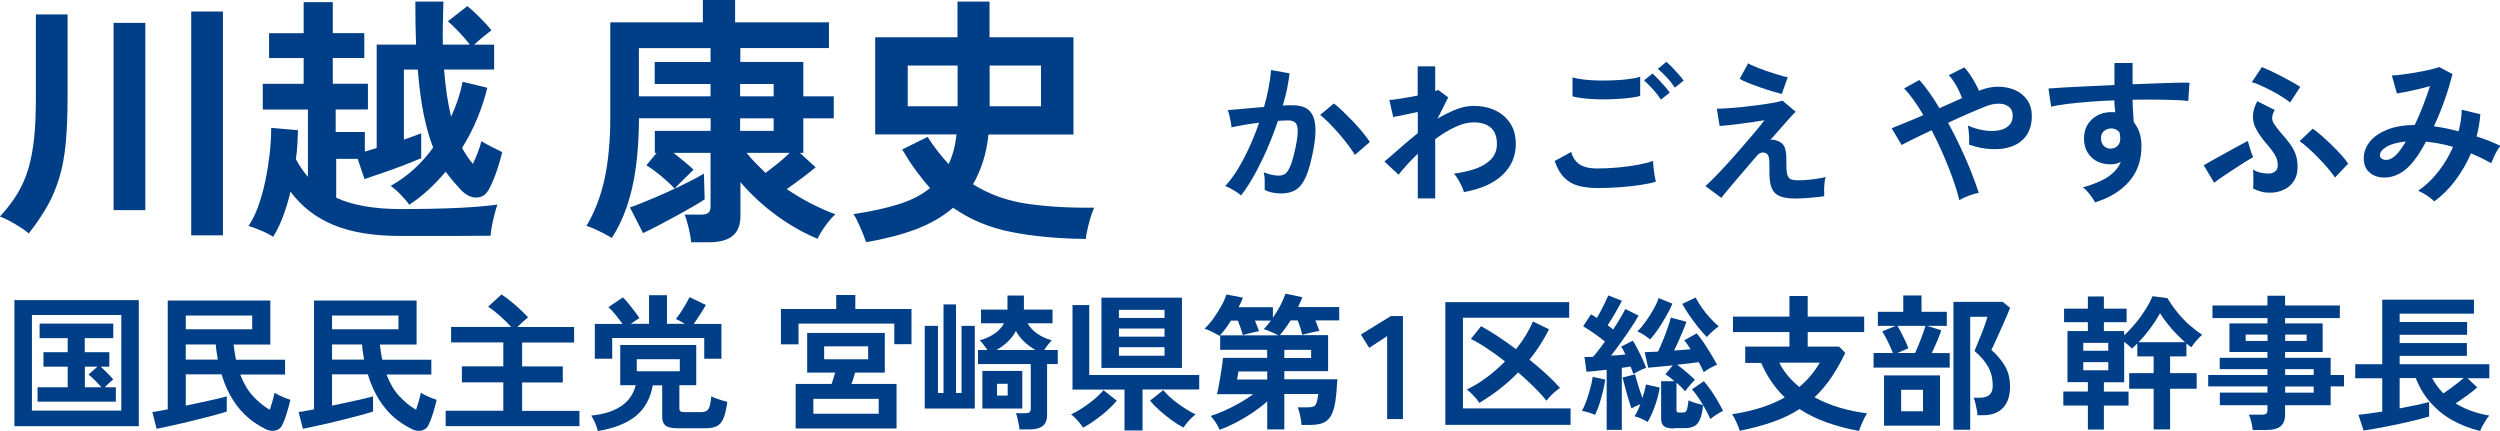 <?xml version="1.0" encoding="UTF-8"?> <svg xmlns="http://www.w3.org/2000/svg" id="_レイヤー_2" data-name="レイヤー 2" width="234.15" height="40.37" viewBox="0 0 234.15 40.37"><defs><style> .cls-1 { fill: #003f88; } </style></defs><g id="_レイヤー_1-2" data-name="レイヤー 1"><g><g><path class="cls-1" d="M1.35,39.92v-11.81h11.65v11.81H1.35ZM2.99,38.46h8.37v-8.96H2.99v8.96ZM3.52,37.62v-1.35h2.82v-1.93h-2.27v-1.35h2.27v-1.32h-2.63v-1.36h6.9v1.36h-2.67v1.32h2.3v1.35h-.81c.12.11.26.24.42.4s.31.31.45.45.24.27.3.36c-.09.06-.22.17-.37.31-.16.14-.29.28-.41.41h1.03v1.35H3.52ZM7.94,36.27h1.56c-.17-.19-.37-.41-.61-.65s-.44-.42-.6-.54l.84-.74h-1.18v1.93Z"></path><path class="cls-1" d="M24.83,40.16c-.54-.26-1.07-.6-1.59-1.04s-.99-.99-1.42-1.66c-.43-.67-.79-1.47-1.07-2.4h-3.35v2.93c.51-.11,1.02-.22,1.51-.32s.95-.21,1.36-.3.73-.18.97-.25v1.42c-.27.09-.62.2-1.07.32-.45.12-.94.25-1.47.38s-1.06.26-1.59.39c-.53.12-1.01.23-1.44.32-.43.09-.77.16-1,.21l-.4-1.57c.17-.02.38-.05.63-.1.24-.05.51-.1.81-.15v-10.19h9.61v4.12h-3.44c.03.26.06.5.1.74.04.23.08.46.12.68h4.6v1.39h-4.2c.31.81.7,1.48,1.18,2s1,.96,1.59,1.3c.09-.27.18-.55.26-.84.08-.29.15-.55.19-.76.1.07.25.16.44.25.19.09.39.17.58.25.2.07.35.13.46.17-.09.39-.21.81-.34,1.25s-.28.81-.43,1.12c-.12.26-.33.42-.62.5-.29.07-.61.03-.96-.14ZM17.4,30.84h6.22v-1.29h-6.22v1.29ZM17.4,33.68h3c-.04-.22-.07-.45-.11-.69s-.06-.48-.08-.73h-2.81v1.42Z"></path><path class="cls-1" d="M38.53,40.16c-.54-.26-1.07-.6-1.59-1.04s-.99-.99-1.42-1.66c-.43-.67-.79-1.47-1.07-2.4h-3.35v2.93c.51-.11,1.02-.22,1.51-.32s.95-.21,1.36-.3.73-.18.97-.25v1.42c-.27.09-.62.2-1.07.32-.45.12-.94.25-1.47.38s-1.06.26-1.59.39c-.53.12-1.01.23-1.44.32-.43.09-.77.16-1,.21l-.4-1.57c.17-.02.38-.05.63-.1.24-.05.51-.1.81-.15v-10.19h9.61v4.12h-3.44c.03.26.06.5.1.74.04.23.08.46.12.68h4.6v1.39h-4.2c.31.81.7,1.48,1.18,2s1,.96,1.59,1.3c.09-.27.18-.55.26-.84.08-.29.15-.55.19-.76.1.07.25.16.44.25.19.09.39.17.58.25.2.07.35.13.46.17-.09.39-.21.81-.34,1.25s-.28.81-.43,1.12c-.12.26-.33.42-.62.5-.29.07-.61.03-.96-.14ZM31.1,30.84h6.22v-1.29h-6.22v1.29ZM31.1,33.68h3c-.04-.22-.07-.45-.11-.69s-.06-.48-.08-.73h-2.81v1.42Z"></path><path class="cls-1" d="M41.74,39.9v-1.43h5.4v-2.66h-3.88v-1.5h3.88v-2.24h-4.89v-1.45h5.62c-.28-.32-.63-.66-1.03-1.02-.4-.36-.77-.65-1.12-.88l1.25-1.14c.26.17.53.37.83.61.3.24.59.49.88.76s.55.52.78.77c-.13.1-.29.24-.48.41-.19.17-.37.34-.52.5h5.31v1.45h-4.87v2.24h3.81v1.5h-3.81v2.66h5.37v1.43h-12.53Z"></path><path class="cls-1" d="M56,40.37c-.05-.22-.14-.47-.26-.75-.12-.28-.24-.51-.37-.7,1.16-.11,2.08-.4,2.79-.87s1.16-1.12,1.38-1.97h-1.45v-3.77h7.12v3.77h-1.58v2.16c0,.13.03.22.1.28.06.05.19.08.39.08h1.54c.35,0,.58-.1.7-.3s.21-.59.26-1.18c.11.06.26.12.44.19.18.07.37.13.56.19s.36.1.5.14c-.09.67-.21,1.18-.36,1.54-.15.35-.35.6-.61.73-.26.13-.6.2-1.02.2h-2.68c-.53,0-.9-.08-1.11-.25-.21-.17-.32-.43-.32-.8v-2.97h-.88c-.22,1.22-.74,2.17-1.57,2.86-.83.68-2.01,1.16-3.57,1.42ZM55.71,33.6v-3.26h2.59c-.18-.27-.4-.55-.64-.85-.24-.3-.47-.54-.68-.72l1.36-.92c.17.16.35.36.55.61.2.25.4.5.58.74s.33.44.42.6c-.1.05-.23.13-.37.23-.15.1-.29.2-.44.3h1.71v-2.68h1.68v2.68h1.68c-.15-.09-.3-.18-.45-.26-.16-.08-.29-.15-.4-.19.14-.17.29-.38.46-.63.17-.26.33-.52.48-.78.15-.26.26-.48.34-.64l1.53.73c-.13.24-.3.53-.52.87-.22.34-.42.64-.61.91h2.59v3.26h-1.61v-1.94h-8.62v1.94h-1.62ZM59.64,34.77h4.03v-1.13h-4.03v1.13Z"></path><path class="cls-1" d="M73.14,32.26v-3.32h5.18v-1.31h1.79v1.31h5.26v3.3h-1.61v-1.93h-8.97v1.94h-1.64ZM74.52,40.13v-4.17h3.37c.06-.16.11-.33.17-.52.06-.19.11-.37.16-.54h-2.62v-3.72h7.27v3.72h-2.78c-.05.17-.1.34-.16.54-.06.19-.12.37-.19.52h4.23v4.17h-9.46ZM76.18,38.75h6.12v-1.39h-6.12v1.39ZM77.19,33.65h4.12v-1.21h-4.12v1.21Z"></path><path class="cls-1" d="M86.61,38.26v-7.74h1.24v6.29h.52v-8.3h1.17v8.3h.52v-6.29h1.24v7.74h-4.69ZM95.48,40.23c0-.15-.03-.32-.07-.51-.04-.19-.08-.38-.12-.57-.04-.19-.09-.34-.14-.45h.88c.18,0,.31-.03.39-.09.08-.06.12-.18.12-.35v-4.16h-4.94v-1.32h.88c-.12-.18-.25-.36-.39-.54-.14-.17-.25-.29-.33-.36,1.12-.33,1.88-.86,2.28-1.6h-2.16v-1.28h2.48v-1.32h1.54v1.32h2.68v1.28h-2.34c.43.74,1.19,1.28,2.27,1.6-.07.06-.18.18-.32.36-.14.17-.27.35-.39.54h1.27v1.32h-1v4.76c0,.48-.14.82-.41,1.04-.27.21-.68.32-1.23.32h-.96ZM92.01,38.26v-3.52h3.74v3.52h-3.74ZM93.33,32.78h3.65c-.83-.48-1.44-1.07-1.83-1.78-.38.71-.98,1.3-1.82,1.78ZM93.38,37.05h1v-1.1h-1v1.1Z"></path><path class="cls-1" d="M101.44,40.05c-.06-.11-.17-.25-.3-.41s-.28-.32-.43-.48c-.15-.15-.28-.27-.39-.35.25-.11.52-.26.81-.44s.58-.38.87-.59.55-.43.79-.65c.24-.22.43-.42.56-.59l1.25.99c-.22.27-.51.56-.87.89-.36.33-.75.63-1.15.92s-.78.53-1.13.71ZM105.32,40.33v-3.84h-4.87v-7.92h1.57v6.55h10.3v1.36h-5.31v3.84h-1.68ZM103.16,34.46v-6.58h7.54v6.58h-7.54ZM104.8,29.78h4.27v-.76h-4.27v.76ZM104.8,31.53h4.27v-.76h-4.27v.76ZM104.8,33.32h4.27v-.8h-4.27v.8ZM110.85,40.05c-.35-.18-.73-.42-1.13-.71s-.78-.6-1.14-.92c-.36-.33-.65-.62-.87-.89l1.24-.99c.14.17.33.37.56.59.24.22.5.44.79.65s.58.41.87.59c.29.18.56.33.81.44-.11.08-.24.2-.4.35-.16.15-.3.31-.43.48s-.24.3-.31.41Z"></path><path class="cls-1" d="M114.24,40.27c-.08-.2-.21-.43-.37-.69-.17-.26-.33-.46-.48-.62.41-.13.85-.3,1.32-.51.47-.21.93-.45,1.4-.71.46-.26.89-.54,1.27-.82h-3.4c.06-.22.11-.49.17-.8.06-.31.12-.63.17-.96.05-.33.1-.64.14-.93.04-.29.07-.52.09-.71h4.13v-.76h-4.4v-1.35h5.44c-.1-.06-.24-.14-.41-.21-.17-.08-.35-.15-.53-.23-.18-.07-.32-.12-.42-.15.12-.11.23-.23.34-.37.11-.13.22-.27.33-.42h-1.49c.07.17.14.35.21.53s.13.33.17.46c-.12.02-.28.05-.48.1-.2.05-.4.09-.59.14-.19.05-.34.09-.45.13-.04-.17-.1-.38-.19-.63-.09-.26-.18-.5-.27-.73h-.65c-.17.29-.36.55-.54.8-.19.25-.37.46-.54.63-.08-.06-.21-.14-.39-.23-.18-.09-.36-.18-.55-.27s-.34-.14-.45-.17c.28-.27.56-.59.83-.96.27-.38.51-.76.73-1.16.22-.39.38-.76.49-1.09l1.54.3c-.09.27-.23.56-.4.89h3.21v.99c.26-.37.49-.75.7-1.15.21-.4.36-.77.48-1.11l1.58.34c-.05.15-.12.3-.19.45-.07.15-.14.31-.21.47h3.85v1.25h-2.23c.07.17.14.35.21.53s.12.33.16.46c-.15.02-.33.05-.54.1-.22.05-.42.09-.61.14-.19.05-.34.09-.45.12-.04-.18-.1-.4-.18-.66s-.17-.49-.25-.69h-.66c-.17.27-.35.52-.52.76-.17.24-.34.45-.5.62h4.53v3.37h-4.1v.76h4.97c-.05.9-.12,1.63-.21,2.19-.1.56-.24.99-.43,1.29-.19.3-.44.51-.75.63-.31.11-.71.17-1.2.17h-.77c-.02-.27-.06-.56-.13-.88-.07-.32-.14-.58-.23-.77h.94c.24,0,.42-.03.55-.08s.22-.17.28-.35c.06-.18.11-.45.16-.82h-3.18v3.32h-1.6v-2.63c-.41.37-.87.72-1.37,1.06-.5.34-1.01.64-1.54.92-.53.27-1.04.5-1.53.68ZM115.85,35.55h2.84v-.76h-2.7s-.01.07-.03.19c-.02.11-.04.23-.06.35-.02.12-.03.19-.04.22ZM120.29,33.53h2.51v-.76h-2.51v.76Z"></path><path class="cls-1" d="M129.92,39.24v-7.76l-1.68,1.1-.78-1.25,2.81-1.73h1.13v9.65h-1.47Z"></path><path class="cls-1" d="M135.37,39.79v-11.49h11.6v1.46h-9.95v8.49h10.08v1.54h-11.73ZM138.55,37.73c-.12-.2-.3-.43-.54-.68-.24-.25-.45-.44-.63-.57.62-.29,1.24-.67,1.86-1.13s1.19-.96,1.72-1.5c-.56-.44-1.11-.84-1.67-1.21-.55-.37-1.06-.67-1.53-.89l.96-1.2c.46.25.97.56,1.54.93.56.37,1.14.78,1.73,1.22.35-.43.66-.87.92-1.3s.49-.87.66-1.29l1.51.73c-.25.5-.53,1-.84,1.48-.31.48-.64.94-.99,1.37.54.43,1.06.87,1.55,1.32.49.45.93.89,1.31,1.32-.12.08-.26.19-.43.33-.17.14-.32.28-.47.44s-.27.3-.36.43c-.34-.42-.74-.86-1.2-1.31-.46-.45-.95-.9-1.46-1.34-.57.59-1.17,1.12-1.79,1.6-.62.48-1.25.9-1.87,1.27Z"></path><path class="cls-1" d="M149.39,38.85c-.17-.07-.38-.15-.61-.22s-.44-.12-.61-.15c.14-.25.27-.56.41-.93.13-.37.25-.76.36-1.16.11-.4.19-.76.23-1.09l1.18.25c-.05.33-.12.7-.22,1.11s-.22.81-.34,1.21c-.13.39-.26.72-.4.98ZM150.48,40.25v-5.62c-.36.04-.7.07-1.03.11-.33.04-.61.06-.86.08l-.19-1.38c.11,0,.23-.01.37-.01s.28,0,.44-.01c.16-.18.33-.4.52-.64.19-.24.39-.51.59-.79-.29-.24-.62-.49-.99-.75-.37-.26-.72-.49-1.05-.68l.73-1.12c.08.05.17.1.27.15.1.06.19.12.28.19.13-.21.26-.45.4-.71s.27-.52.39-.77c.12-.25.21-.46.28-.63l1.28.5c-.19.37-.41.76-.65,1.18-.24.42-.47.79-.69,1.11.18.13.36.26.52.4.25-.38.47-.73.67-1.07.2-.34.36-.62.47-.85l1.24.62c-.19.34-.43.73-.72,1.16s-.59.88-.92,1.33-.63.87-.94,1.26c.24-.02.47-.04.7-.05s.44-.04.65-.06c-.06-.14-.13-.27-.2-.4-.07-.13-.14-.24-.2-.34l1.09-.55c.15.22.3.48.45.79.16.3.3.61.45.92.14.31.26.58.35.83-.17.06-.38.15-.61.26-.23.11-.43.22-.59.32-.04-.1-.08-.21-.12-.34-.04-.12-.09-.25-.14-.36-.12.02-.25.04-.39.06-.14.02-.29.04-.43.06v5.81h-1.42ZM154.33,39.53c-.15-.1-.34-.2-.58-.31-.24-.11-.46-.18-.66-.23.09-.14.18-.3.28-.5.09-.2.18-.41.27-.63-.32.12-.6.25-.84.39-.07-.2-.16-.48-.27-.83-.11-.35-.21-.72-.31-1.1-.1-.38-.18-.7-.25-.96l1.17-.3c.05.17.1.39.18.65.07.26.16.53.25.81.09.28.18.54.26.76.07-.23.14-.45.2-.67.06-.22.1-.42.13-.6l1.29.29c-.08.53-.23,1.09-.43,1.67-.2.58-.44,1.1-.7,1.56ZM154.54,31.79c-.15-.13-.33-.27-.56-.42s-.44-.26-.62-.32c.26-.26.52-.57.78-.94.27-.37.51-.75.73-1.14.22-.39.38-.74.48-1.05l1.29.52c-.15.35-.34.74-.58,1.16s-.5.84-.76,1.23-.52.71-.76.97ZM156.74,40.13c-.41,0-.71-.07-.89-.21s-.27-.37-.27-.7v-3.52h1.24c-.15-.13-.29-.25-.43-.36-.14-.11-.28-.2-.41-.28l.69-.84c-.47.05-.91.09-1.32.13-.41.04-.74.07-.98.09l-.33-1.45c.16,0,.34-.02.56-.03.22,0,.45-.02.69-.03.16-.32.31-.68.48-1.09.16-.4.31-.8.44-1.18.13-.38.23-.69.28-.92l1.46.4c-.08.24-.19.51-.32.83-.13.31-.27.63-.41.96-.15.33-.29.63-.43.9.28-.02.54-.04.81-.06.26-.02.51-.04.74-.06-.1-.16-.2-.3-.3-.45s-.2-.27-.3-.38l1.17-.66c.21.24.44.54.68.9.24.36.47.73.69,1.09.22.37.4.68.54.95-.17.06-.39.17-.63.3-.25.14-.45.27-.62.4-.06-.14-.12-.28-.2-.44-.08-.16-.17-.32-.27-.5-.26.04-.56.08-.92.12-.36.04-.73.08-1.1.12.27.19.55.42.85.67.3.25.57.5.81.74-.07.07-.17.18-.29.31-.12.13-.24.27-.35.41s-.21.26-.28.36c-.1-.13-.22-.26-.36-.4-.14-.14-.28-.27-.44-.41v2.56c0,.09.02.16.06.19.04.04.12.05.24.05h.29c.11,0,.2-.02.26-.07.06-.05.12-.15.16-.32.04-.17.08-.42.12-.76.09.05.22.11.39.17.17.06.34.11.52.16.18.05.33.09.46.12-.17-.28-.34-.54-.52-.8-.18-.26-.36-.48-.53-.67l1.11-.77c.23.26.46.55.69.89.23.33.44.67.63,1,.19.33.35.63.48.89-.1.05-.23.12-.39.21-.16.1-.31.2-.46.3-.15.1-.26.19-.34.26-.08-.19-.18-.4-.3-.63-.12-.22-.24-.45-.38-.68-.05.57-.15,1.01-.28,1.32-.13.31-.31.53-.54.65-.23.12-.53.19-.89.19h-1.03ZM159.86,31.56c-.24-.24-.5-.54-.8-.9-.29-.36-.57-.74-.84-1.14-.27-.39-.49-.75-.66-1.06l1.25-.59c.15.28.33.58.56.91.22.33.48.65.76.96.28.31.56.59.85.83-.17.11-.35.26-.56.44s-.39.37-.55.55Z"></path><path class="cls-1" d="M174.12,40.36c-1.07-.19-2.08-.46-3.01-.79s-1.79-.75-2.57-1.26c-.73.48-1.56.88-2.48,1.2-.92.32-1.95.6-3.11.84-.06-.21-.17-.48-.31-.79-.14-.32-.28-.57-.41-.76,1.01-.16,1.92-.37,2.74-.63.82-.27,1.55-.58,2.19-.95-.45-.43-.86-.92-1.23-1.45s-.69-1.13-.98-1.78h-1.49v-1.53h4.14v-1.36h-5.29v-1.45h5.29v-1.93h1.71v1.93h5.29v1.45h-5.29v1.36h2.93l.59.59c-.42.88-.87,1.66-1.34,2.35-.47.68-.98,1.29-1.54,1.81.72.39,1.51.72,2.35.97.84.25,1.7.43,2.57.53-.09.14-.19.31-.29.52-.1.21-.19.42-.28.63s-.15.39-.19.52ZM168.53,36.24c.76-.64,1.4-1.4,1.91-2.27h-3.79c.21.43.48.84.8,1.22s.68.73,1.07,1.05Z"></path><path class="cls-1" d="M175.48,34.42v-1.36h1.8c-.07-.21-.17-.44-.29-.7-.12-.26-.24-.51-.37-.75-.13-.24-.24-.43-.34-.57l1.27-.52h-1.67v-1.32h2.38v-1.53h1.71v1.53h2.37v1.32h-1.87l1.35.41c-.09.28-.22.63-.39,1.03-.17.4-.34.77-.5,1.11h1.68v1.36h-7.12ZM176.46,39.87v-4.71h5.24v4.71h-5.24ZM177.7,33.06h1.67c.11-.24.23-.52.36-.84.13-.32.25-.63.36-.94.11-.31.19-.56.25-.76h-2.63c.11.17.23.39.37.66.14.27.27.53.39.79.12.26.21.48.27.65l-1.03.44ZM178.06,38.52h2.05v-2.01h-2.05v2.01ZM182.96,40.25v-11.98h4.61l.69.56c-.08.22-.2.52-.36.89-.16.37-.33.76-.52,1.17-.18.41-.35.79-.51,1.13-.16.34-.27.59-.36.75.47.4.88.88,1.23,1.44.35.56.52,1.23.52,2.02,0,.84-.22,1.5-.65,1.96-.43.46-1.05.7-1.84.7h-.56c0-.16-.03-.34-.07-.54-.04-.21-.08-.41-.13-.61-.05-.2-.1-.36-.16-.49h.59c.8,0,1.2-.37,1.2-1.11,0-.67-.14-1.26-.43-1.78-.28-.51-.71-1.01-1.28-1.49.05-.13.14-.34.26-.63.12-.29.25-.61.39-.96.14-.34.26-.67.36-.96.1-.3.17-.52.2-.65h-1.61v10.58h-1.57Z"></path><path class="cls-1" d="M195.55,40.22v-2.24h-2.3v-1.31h2.3v-.88h-1.91v-4.78h1.91v-.83h-2.23v-1.27h2.23v-1.14h1.5v1.14h2.13v1.27h-2.13v.83h1.9v.4c.37-.34.72-.72,1.07-1.14.35-.42.66-.86.94-1.3s.49-.86.65-1.23l1.4.19c.26.44.56.88.91,1.31.35.43.72.83,1.13,1.19s.81.67,1.21.92c-.17.15-.36.34-.56.57-.2.23-.35.44-.46.61-.07-.06-.15-.12-.23-.18-.08-.06-.16-.13-.23-.19v1.22h-1.53v1.57h2.49v1.46h-2.49v3.81h-1.54v-3.81h-2.29v-1.46h2.29v-1.57h-1.53v-1.2c-.16.16-.33.31-.51.47-.09-.1-.2-.21-.33-.32-.13-.11-.26-.22-.39-.32v3.79h-1.9v.88h2.31v1.31h-2.31v2.24h-1.5ZM195.12,32.85h2.34v-.74h-2.34v.74ZM195.12,34.68h2.34v-.76h-2.34v.76ZM200.3,32.05h4.36c-.46-.39-.89-.83-1.29-1.29-.4-.47-.76-.94-1.06-1.42-.23.42-.52.87-.87,1.35s-.73.93-1.14,1.36Z"></path><path class="cls-1" d="M210.99,40.29c-.02-.23-.06-.48-.13-.76s-.14-.5-.23-.69h1.21c.19,0,.33-.03.41-.09.08-.06.12-.18.12-.37v-.43h-4.46v-1.18h4.46v-.58h-5.55v-1.07h5.55v-.55h-4.47v-1.06h4.47v-.54h-3.56v-2.68h3.56v-.5h-5.15v-1.18h5.15v-.91h1.65v.91h5.13v1.18h-5.13v.5h3.52v2.68h-3.52v.54h4.27v1.61h1.25v1.07h-1.25v1.76h-4.27v.88c0,.5-.14.87-.43,1.1s-.73.34-1.31.34h-1.29ZM210.33,31.93h2.05v-.59h-2.05v.59ZM214.03,31.93h2.01v-.59h-2.01v.59ZM214.03,35.12h2.67v-.55h-2.67v.55ZM214.03,36.78h2.67v-.58h-2.67v.58Z"></path><path class="cls-1" d="M232.28,40.36c-.9-.21-1.74-.54-2.53-.97s-1.48-.98-2.07-1.64c-.6-.66-1.07-1.44-1.42-2.34h-1.51v2.84c.57-.11,1.1-.22,1.6-.32.5-.11.89-.2,1.16-.28v1.36c-.26.08-.59.17-1.01.28-.42.1-.87.21-1.36.32-.49.11-.98.21-1.47.31-.49.1-.93.18-1.34.25s-.72.12-.96.15l-.48-1.47c.21-.02.52-.05.92-.11.4-.05.84-.12,1.31-.19v-3.12h-2.53v-1.32h2.53v-6.04h8.59v1.31h-6.96v.78h6.32v1.2h-6.32v.77h6.3v1.2h-6.3v.78h8.4v1.32h-2.04l.91.85c-.25.22-.56.47-.94.75-.38.28-.74.53-1.09.75.47.29.97.53,1.51.72.54.19,1.08.33,1.65.42-.1.11-.21.25-.32.43-.11.18-.22.36-.32.54-.1.18-.17.34-.22.48ZM228.85,36.84c.18-.12.39-.26.62-.43.23-.17.46-.34.69-.52s.43-.34.59-.49h-2.96c.28.54.64,1.02,1.06,1.45Z"></path></g><g><path class="cls-1" d="M2.7,21.87c-.33-.28-.75-.57-1.28-.88-.52-.31-1-.55-1.43-.71.67-.72,1.22-1.45,1.66-2.17.43-.73.77-1.51,1.02-2.36s.42-1.8.53-2.86.16-2.31.16-3.73V1.35h2.97v7.79c0,1.62-.06,3.03-.17,4.24-.11,1.2-.31,2.28-.59,3.22-.28.94-.65,1.83-1.12,2.67-.47.83-1.05,1.7-1.76,2.6ZM10.64,19.68V2.14h2.97v17.54h-2.97ZM17.91,22.04V1.08h2.97v20.96h-2.97Z"></path><path class="cls-1" d="M25.54,22.16c-.26-.18-.62-.37-1.08-.56-.46-.2-.85-.34-1.18-.44.34-.51.65-1.12.91-1.85s.48-1.52.66-2.37c.18-.85.31-1.7.41-2.55.09-.85.14-1.65.14-2.41l2.51.22c-.02.46-.04.91-.06,1.35s-.07.89-.14,1.35c.16.31.34.61.53.88.19.28.39.54.6.79v-6.31h-4.23v-2.41h3.83v-2.41h-3.24v-2.33h3.24V.2h2.73v2.9h2.95v2.33h-2.95v2.41h3.29v2.41h-3.02v2.11h2.73v1.84c.16-.05.34-.1.53-.16.19-.06.38-.12.58-.18V4.18h3.69c-.05-1.23-.07-2.57-.07-4.03h2.63c-.02.72-.03,1.42-.05,2.09-.02.67-.02,1.32,0,1.94h2.53c-.26-.34-.59-.72-.97-1.13-.39-.41-.75-.76-1.09-1.06l1.82-1.42c.33.26.72.62,1.17,1.07.45.45.81.85,1.09,1.19-.15.11-.39.31-.74.59-.34.28-.64.53-.88.76h1.87v2.33h-4.69c.13,1.67.35,3.15.66,4.42.51-1.1.87-2.19,1.08-3.27l2.31.56c-.21.9-.52,1.83-.91,2.8s-.88,1.91-1.45,2.83c.16.29.33.57.49.81.16.25.34.47.52.69.16-.34.32-.71.47-1.09s.25-.73.32-1.04c.25.15.57.33.98.54s.74.38.98.49c-.13.54-.3,1.11-.5,1.71s-.42,1.13-.65,1.58c-.28.61-.68.93-1.2.96-.52.03-1.03-.21-1.52-.71-.26-.28-.51-.56-.74-.83-.23-.28-.46-.57-.69-.88-.51.61-1.05,1.17-1.62,1.7s-1.17.99-1.79,1.4c-.16-.25-.42-.55-.77-.92-.35-.37-.68-.65-.97-.85.77-.43,1.49-.94,2.16-1.55.67-.61,1.28-1.29,1.82-2.04-.34-.87-.64-1.89-.88-3.07s-.43-2.59-.56-4.23h-1.3v6.56c.31-.11.61-.22.88-.32.28-.1.52-.19.74-.27v2.33c-.43.18-.95.39-1.57.63-.62.24-1.26.47-1.92.7-.66.23-1.26.43-1.82.62l-.64-1.89h-2.01v3.64c1.52.7,3.54,1.06,6.04,1.06,2.1,0,3.9-.04,5.4-.11,1.51-.07,2.73-.18,3.66-.31-.07.18-.15.45-.25.82-.1.37-.18.75-.26,1.13-.07.38-.12.71-.13.97-.46,0-1.06,0-1.79.01-.74,0-1.52.01-2.35.01h-4.29c-2.52,0-4.61-.34-6.26-1.02-1.65-.68-3.01-1.72-4.05-3.13-.18.75-.4,1.49-.66,2.21-.26.72-.58,1.39-.96,2.01Z"></path><path class="cls-1" d="M64.73,22.68c-.03-.38-.11-.82-.23-1.34-.12-.52-.25-.93-.38-1.24h1.5c.33,0,.56-.05.71-.16.15-.11.22-.32.22-.63v-4.99h-3.46c.33.26.66.53,1,.81.34.28.63.53.87.76-.1.1-.27.27-.53.52-.25.25-.5.49-.75.74s-.41.42-.49.52c-.33-.36-.75-.75-1.25-1.17-.51-.42-.97-.76-1.4-1.02l.96-1.16h-.17v-2.06h5.23v-1.18h-6.71c-.02,2.55-.23,4.74-.65,6.55-.42,1.81-1.05,3.36-1.9,4.66-.18-.12-.42-.25-.72-.41-.3-.16-.61-.3-.91-.44-.3-.14-.55-.23-.75-.28.77-1.26,1.33-2.72,1.7-4.38.36-1.66.54-3.6.54-5.81V2.09h8.67V0h3.02v2.09h8.79v2.41h-8.3v1.3h5.9v3.22h2.85v2.06h-2.85v3.24h-.32l1.47,1.35c-.31.26-.72.59-1.23.97-.51.38-1,.74-1.47,1.07.72.49,1.47.94,2.25,1.34s1.54.74,2.3,1.02c-.29.26-.6.61-.92,1.06-.32.44-.57.85-.75,1.23-1.29-.53-2.57-1.25-3.83-2.17s-2.39-1.97-3.39-3.13v3.17c0,.85-.25,1.47-.74,1.87-.49.39-1.23.59-2.21.59h-1.65ZM60.23,21.84l-1.23-2.41c.46-.16,1-.37,1.62-.63.62-.25,1.27-.53,1.93-.83.66-.3,1.29-.6,1.88-.9.59-.29,1.09-.56,1.5-.81l.07,2.41c-.29.2-.69.44-1.18.72-.49.29-1.02.58-1.57.88-.56.3-1.1.59-1.63.87-.53.28-1,.51-1.39.69ZM59.84,9.02h6.71v-1.15h-5.23v-2.06h5.23v-1.3h-6.71v4.52ZM69.32,9.02h3.14v-1.15h-3.14v1.15ZM69.32,12.26h3.14v-1.18h-3.14v1.18ZM71.7,16.19c.38-.28.77-.58,1.18-.91.41-.33.77-.65,1.08-.96h-4.03c.26.33.54.65.85.96.3.31.61.61.92.91Z"></path><path class="cls-1" d="M81.12,22.68c-.13-.38-.3-.82-.52-1.33s-.43-.94-.66-1.3c1.57-.23,2.96-.53,4.16-.9,1.2-.37,2.21-.88,3.01-1.54-.46-.51-.9-1.06-1.34-1.66s-.86-1.25-1.27-1.95l2.38-1.18c.31.49.63.95.96,1.36.33.42.66.82,1.01,1.19.38-.79.62-1.71.74-2.78h-7.62V3.49h7.71V.15h3v3.34h7.86v9.11h-7.96c-.1.93-.27,1.79-.52,2.55-.25.77-.56,1.47-.93,2.11,1.52.95,3.22,1.56,5.1,1.83,1.88.27,3.96.39,6.25.36-.18.41-.35.91-.5,1.49s-.25,1.06-.28,1.44c-2.65-.03-5-.25-7.03-.66-2.03-.41-3.83-1.16-5.4-2.26-1,.85-2.19,1.53-3.56,2.04-1.38.51-2.91.9-4.59,1.18ZM85.02,9.95h4.67v-3.81h-4.67v3.81ZM92.69,9.95h4.81v-3.81h-4.81v3.81Z"></path></g><g><path class="cls-1" d="M116.23,18.3c-.09-.09-.22-.19-.41-.31-.19-.12-.38-.24-.57-.34-.2-.11-.36-.18-.5-.22.41-.44.8-.97,1.19-1.6.38-.63.74-1.32,1.08-2.06.34-.74.64-1.5.91-2.28-.5.06-.98.13-1.44.21s-.85.16-1.15.23c0-.13-.03-.3-.07-.51-.04-.21-.08-.43-.13-.64-.05-.21-.1-.37-.15-.47.22-.02.52-.04.88-.07.36-.03.76-.07,1.2-.11s.88-.08,1.32-.11c.18-.62.32-1.22.43-1.81.11-.59.19-1.14.23-1.65l1.73.31c-.05.45-.13.93-.23,1.44-.11.51-.24,1.04-.4,1.57.2,0,.37-.02.53-.02.16,0,.29,0,.41,0,.39,0,.74.06,1.05.18.31.12.55.34.74.64.19.31.29.73.32,1.27.03.54-.03,1.23-.19,2.07-.2,1.05-.42,1.88-.67,2.47-.25.59-.56,1.01-.93,1.26-.37.24-.84.37-1.42.37-.27,0-.54-.03-.81-.08s-.51-.14-.73-.26c0-.22,0-.5,0-.83s-.04-.6-.09-.82c.49.21.97.32,1.43.32.23,0,.44-.07.61-.2.17-.13.33-.39.49-.79s.31-.98.47-1.75c.15-.71.2-1.24.18-1.59-.03-.35-.12-.57-.28-.68-.16-.11-.35-.16-.59-.16-.27,0-.6.01-.98.04-.3.91-.65,1.8-1.03,2.68-.39.88-.79,1.69-1.2,2.43-.42.74-.82,1.37-1.22,1.87ZM126.9,14.51c-.16-.26-.37-.58-.64-.94-.27-.36-.57-.72-.89-1.09-.32-.37-.63-.7-.94-1.01-.3-.31-.57-.54-.79-.7l1.29-1.08c.23.17.51.41.82.71.31.3.63.62.97.97.33.35.64.7.92,1.04.28.34.5.64.66.89l-1.39,1.2Z"></path><path class="cls-1" d="M132.79,18.59v-4.19c-.71.68-1.31,1.34-1.8,1.96l-1.33-1.23c.41-.33.88-.74,1.42-1.22s1.11-.96,1.71-1.44v-1.98c-.44.1-.87.19-1.29.27-.42.08-.76.15-1.01.2l-.37-1.6c.26,0,.65-.06,1.15-.14.5-.08,1.01-.17,1.51-.27v-2.74h1.64v2.31c.13-.03.22-.06.28-.1l.94.7-1,1.99c.57-.34,1.14-.62,1.71-.85s1.13-.34,1.67-.34c.77,0,1.45.14,2.05.43.6.29,1.06.7,1.4,1.23.34.53.5,1.17.5,1.92,0,1.12-.41,2.08-1.23,2.87-.82.79-2.03,1.33-3.63,1.62-.04-.16-.11-.34-.21-.56s-.22-.43-.34-.64c-.13-.21-.25-.39-.38-.53.77-.1,1.46-.26,2.06-.47.6-.22,1.08-.52,1.43-.89.35-.38.53-.84.53-1.4,0-.69-.19-1.21-.57-1.54-.38-.34-.92-.5-1.61-.5-.54,0-1.12.15-1.74.44-.62.29-1.24.67-1.86,1.13v5.55h-1.64Z"></path><path class="cls-1" d="M149.58,17.61c-.65,0-1.24-.07-1.75-.21-.51-.14-.95-.39-1.32-.76-.37-.37-.67-.89-.9-1.56l1.55-.85c.13.51.39.89.78,1.16.39.26.94.39,1.64.39.62,0,1.27-.03,1.93-.09s1.29-.14,1.87-.25c.59-.11,1.07-.23,1.45-.37,0,.16.01.36.04.62s.06.5.1.75c.04.24.09.44.12.57-.39.13-.89.23-1.49.32s-1.26.16-1.95.21-1.39.07-2.07.07ZM147.28,9.01v-1.77c.27.09.62.16,1.05.21s.88.08,1.38.09.99,0,1.49-.02.96-.06,1.38-.12c.42-.05.77-.12,1.04-.21v1.79c-.24.08-.58.14-1,.19-.42.05-.88.09-1.38.11-.5.03-1,.03-1.51.02-.51,0-.98-.04-1.41-.09-.43-.05-.78-.11-1.04-.19ZM155.56,9.33c-.19-.3-.43-.62-.75-.97-.31-.34-.59-.62-.83-.83l.79-.64c.15.12.32.29.53.51s.42.45.62.68c.2.23.36.43.47.59l-.83.66ZM156.87,8.22c-.19-.3-.43-.62-.75-.96s-.6-.61-.85-.81l.8-.66c.15.12.32.29.53.5.21.22.42.44.62.67.2.23.36.43.47.59l-.83.66Z"></path><path class="cls-1" d="M168.09,18.59c-.59,0-1.05-.07-1.41-.22-.35-.15-.6-.4-.75-.77-.15-.37-.21-.87-.21-1.51.02-.63,0-1.07-.04-1.3-.05-.23-.14-.38-.28-.44-.32-.14-.61-.05-.86.25-.49.57-.95,1.11-1.4,1.63-.44.52-.83.98-1.17,1.38-.34.4-.59.71-.75.92l-1.49-1.1c.23-.21.54-.5.91-.88.37-.38.78-.81,1.21-1.29.44-.48.88-.98,1.31-1.48.43-.5.84-.97,1.21-1.41.37-.44.67-.81.89-1.11-.27.05-.61.1-1.01.16-.4.06-.81.11-1.24.17s-.81.1-1.16.14c-.35.04-.61.06-.79.07l-.26-1.62c.24,0,.57-.01.97-.04.4-.02.84-.06,1.32-.11.48-.05.96-.11,1.45-.17.49-.06.94-.13,1.36-.2.42-.07.77-.15,1.05-.23l1.24,1.04c-.11.09-.28.26-.51.52-.23.26-.51.57-.83.94-.32.37-.67.76-1.04,1.18.14-.04.3-.03.49.02.19.05.34.12.46.2.14.09.25.2.33.34.08.14.14.33.18.58.04.25.05.59.04,1.02,0,.5.02.86.09,1.09s.18.37.34.43.37.09.64.1c.24,0,.53-.01.85-.04.32-.02.64-.06.96-.11.32-.05.59-.1.81-.16-.05.13-.09.3-.11.53-.02.22-.04.45-.04.69s0,.42.01.57c-.28.05-.6.09-.94.12-.34.03-.67.06-1,.08s-.6.03-.85.03ZM166.88,8.8c-.21-.05-.5-.13-.87-.24-.37-.11-.75-.24-1.16-.38-.4-.14-.78-.28-1.13-.42-.35-.14-.61-.27-.78-.37l.79-1.46c.14.09.36.2.67.32.31.13.65.26,1.02.39.38.13.74.25,1.11.36.36.11.66.19.91.23l-.56,1.58Z"></path><path class="cls-1" d="M183.51,18.73c-.14-.57-.33-1.21-.59-1.94s-.56-1.49-.9-2.28c-.34-.79-.71-1.56-1.1-2.31-.61.28-1.17.55-1.68.8-.5.25-.88.44-1.13.58l-.94-1.57c.32-.13.75-.3,1.27-.51s1.09-.45,1.7-.72c-.3-.52-.6-.99-.91-1.41-.3-.42-.6-.79-.89-1.09l1.43-.79c.31.34.63.74.94,1.19.32.45.63.93.94,1.45.37-.17.74-.33,1.1-.49.36-.16.7-.31,1.01-.45-.08-.22-.18-.47-.31-.74-.13-.27-.28-.53-.44-.78s-.32-.46-.49-.63l1.46-.73c.16.16.32.37.5.63s.34.53.5.81c.16.28.28.53.37.75.6-.25,1.2-.38,1.79-.38s1.12.11,1.6.32.86.53,1.14.94c.28.41.42.9.42,1.48,0,.74-.17,1.35-.5,1.82-.33.47-.78.81-1.34,1.02-.56.21-1.19.3-1.89.27-.7-.03-1.41-.17-2.14-.42,0-.15,0-.33,0-.56s-.02-.46-.04-.68-.05-.41-.09-.56c.45.21.92.35,1.41.44.49.09.94.1,1.37.04s.77-.2,1.03-.43c.26-.23.4-.55.4-.97,0-.36-.12-.64-.36-.83s-.55-.29-.94-.29c-.39,0-.81.08-1.27.27-.42.17-.94.38-1.56.65-.62.27-1.26.56-1.92.87.41.75.8,1.52,1.16,2.3.37.78.7,1.54.99,2.27.29.73.53,1.4.72,1.99-.17.03-.36.08-.59.15-.23.07-.45.16-.67.25-.22.09-.4.19-.55.29Z"></path><path class="cls-1" d="M196.23,18.95c-.12-.2-.27-.43-.47-.7s-.42-.51-.67-.7c1.03-.29,1.83-.63,2.39-1.02.56-.39.94-.84,1.16-1.37-.31.16-.62.23-.94.23-.74,0-1.34-.21-1.79-.63-.45-.42-.7-.99-.72-1.7-.02-.49.08-.92.29-1.31.21-.38.52-.69.91-.91.39-.22.83-.34,1.33-.34.08,0,.15,0,.21,0,.06,0,.12.01.19.02-.02-.17-.04-.36-.06-.54-.02-.18-.03-.38-.03-.58-.79.03-1.56.07-2.31.13s-1.44.12-2.06.2c-.62.07-1.14.16-1.55.26l-.25-1.7c.35-.03.84-.06,1.48-.1.63-.03,1.36-.07,2.17-.11s1.66-.08,2.53-.12v-2.06h1.7v1.99c.76-.03,1.49-.06,2.18-.08.69-.02,1.31-.04,1.86-.06.55-.01.98-.02,1.29,0l-.12,1.71c-.57-.07-1.31-.11-2.25-.12-.93-.02-1.92-.01-2.96,0,0,.35.01.71.04,1.07.02.36.05.71.07,1.04.48.57.72,1.32.72,2.25,0,1.3-.38,2.39-1.13,3.27s-1.81,1.54-3.18,1.97ZM197.71,13.92c.27-.02.49-.11.64-.28.16-.17.23-.38.23-.64,0-.09,0-.18-.02-.29s-.03-.21-.05-.33c-.21-.23-.46-.35-.78-.35-.27,0-.5.09-.69.26-.19.17-.27.4-.26.67,0,.28.09.52.26.7.17.18.39.27.67.26Z"></path><path class="cls-1" d="M207.37,17.1l-.97-1.62c.15-.09.36-.21.64-.37.28-.16.59-.33.92-.51.34-.19.67-.37,1.01-.56.34-.18.64-.35.92-.5.27-.15.49-.27.64-.34.03.11.07.26.13.46.06.2.12.4.19.6.07.2.13.35.18.45-.21.12-.47.28-.79.48-.32.2-.66.42-1.02.66-.36.24-.71.47-1.04.69-.33.22-.6.41-.8.58ZM214.48,9.59c-.18-.15-.42-.32-.72-.51-.31-.2-.64-.39-.99-.57-.35-.18-.69-.35-1.02-.5-.33-.15-.61-.26-.85-.31l.95-1.42c.22.09.5.21.84.37.34.16.68.33,1.04.52.36.19.69.37,1,.54.31.17.54.31.71.43l-.95,1.46ZM212.61,18.05c-.3,0-.58-.03-.83-.1s-.5-.16-.75-.29c0-.12.02-.29.02-.51,0-.22,0-.45,0-.69,0-.23-.02-.43-.04-.58.2.13.43.22.71.29.28.06.54.09.78.08.24,0,.44-.07.59-.19.15-.12.23-.28.24-.5.02-.4-.08-.77-.29-1.1-.21-.33-.51-.73-.92-1.19-.33-.4-.6-.79-.8-1.16-.21-.38-.31-.78-.31-1.2s.13-.9.4-1.43l1.64.82c-.15.27-.23.51-.24.7s.04.4.18.61.34.48.62.81c.37.41.67.78.91,1.11.23.33.4.66.51.99.11.33.16.72.16,1.17,0,.49-.12.91-.35,1.27-.23.36-.55.63-.94.81-.4.19-.83.28-1.3.28ZM218.7,16.63c-.17-.25-.39-.54-.66-.86-.27-.32-.57-.65-.89-.97-.32-.33-.63-.63-.94-.91s-.59-.5-.83-.67l1.23-1.17c.23.16.5.37.81.64.31.27.62.57.95.88.33.32.63.63.91.94.28.31.5.58.65.82l-1.23,1.29Z"></path><path class="cls-1" d="M227.95,18.83c-.16-.17-.38-.34-.68-.54-.3-.19-.56-.33-.78-.42.69-.48,1.32-1.08,1.88-1.79.56-.72,1.02-1.49,1.38-2.32-.42-.13-.84-.23-1.27-.31-.43-.08-.85-.14-1.26-.18-.25.48-.52.92-.78,1.31-.27.39-.54.73-.81,1-.41.42-.86.71-1.34.88s-.95.21-1.39.14-.81-.26-1.09-.56c-.28-.3-.42-.71-.42-1.21,0-.57.19-1.08.56-1.55.37-.47.91-.84,1.62-1.13s1.57-.43,2.6-.45c.26-.56.52-1.15.76-1.77.24-.62.46-1.24.66-1.86-.36.1-.74.19-1.13.29-.4.09-.77.17-1.11.24-.35.07-.63.12-.86.15l-.47-1.68c.25,0,.58-.04.98-.09.4-.05.82-.11,1.27-.19s.86-.16,1.26-.25c.4-.09.71-.18.94-.26l1.23.66c-.17.68-.4,1.46-.7,2.33-.3.87-.65,1.72-1.04,2.56.37.05.75.11,1.13.19.39.08.78.17,1.18.28.09-.34.16-.68.21-1.02.05-.34.08-.67.09-1l1.74.42c-.05.68-.17,1.38-.35,2.08.39.13.77.26,1.15.41.38.15.73.3,1.08.47-.1.12-.21.27-.32.47-.12.2-.22.4-.31.61-.09.21-.17.39-.23.55-.3-.17-.61-.33-.93-.49-.32-.16-.64-.3-.97-.43-.38.89-.86,1.72-1.45,2.51-.59.79-1.25,1.45-1.99,1.98ZM222.91,14.61c.02.13.1.23.25.3.15.07.33.09.55.04s.46-.2.71-.44c.14-.14.28-.31.44-.53.16-.21.31-.46.47-.73-.83.09-1.45.27-1.86.53-.41.27-.6.54-.56.83Z"></path></g></g></g></svg> 